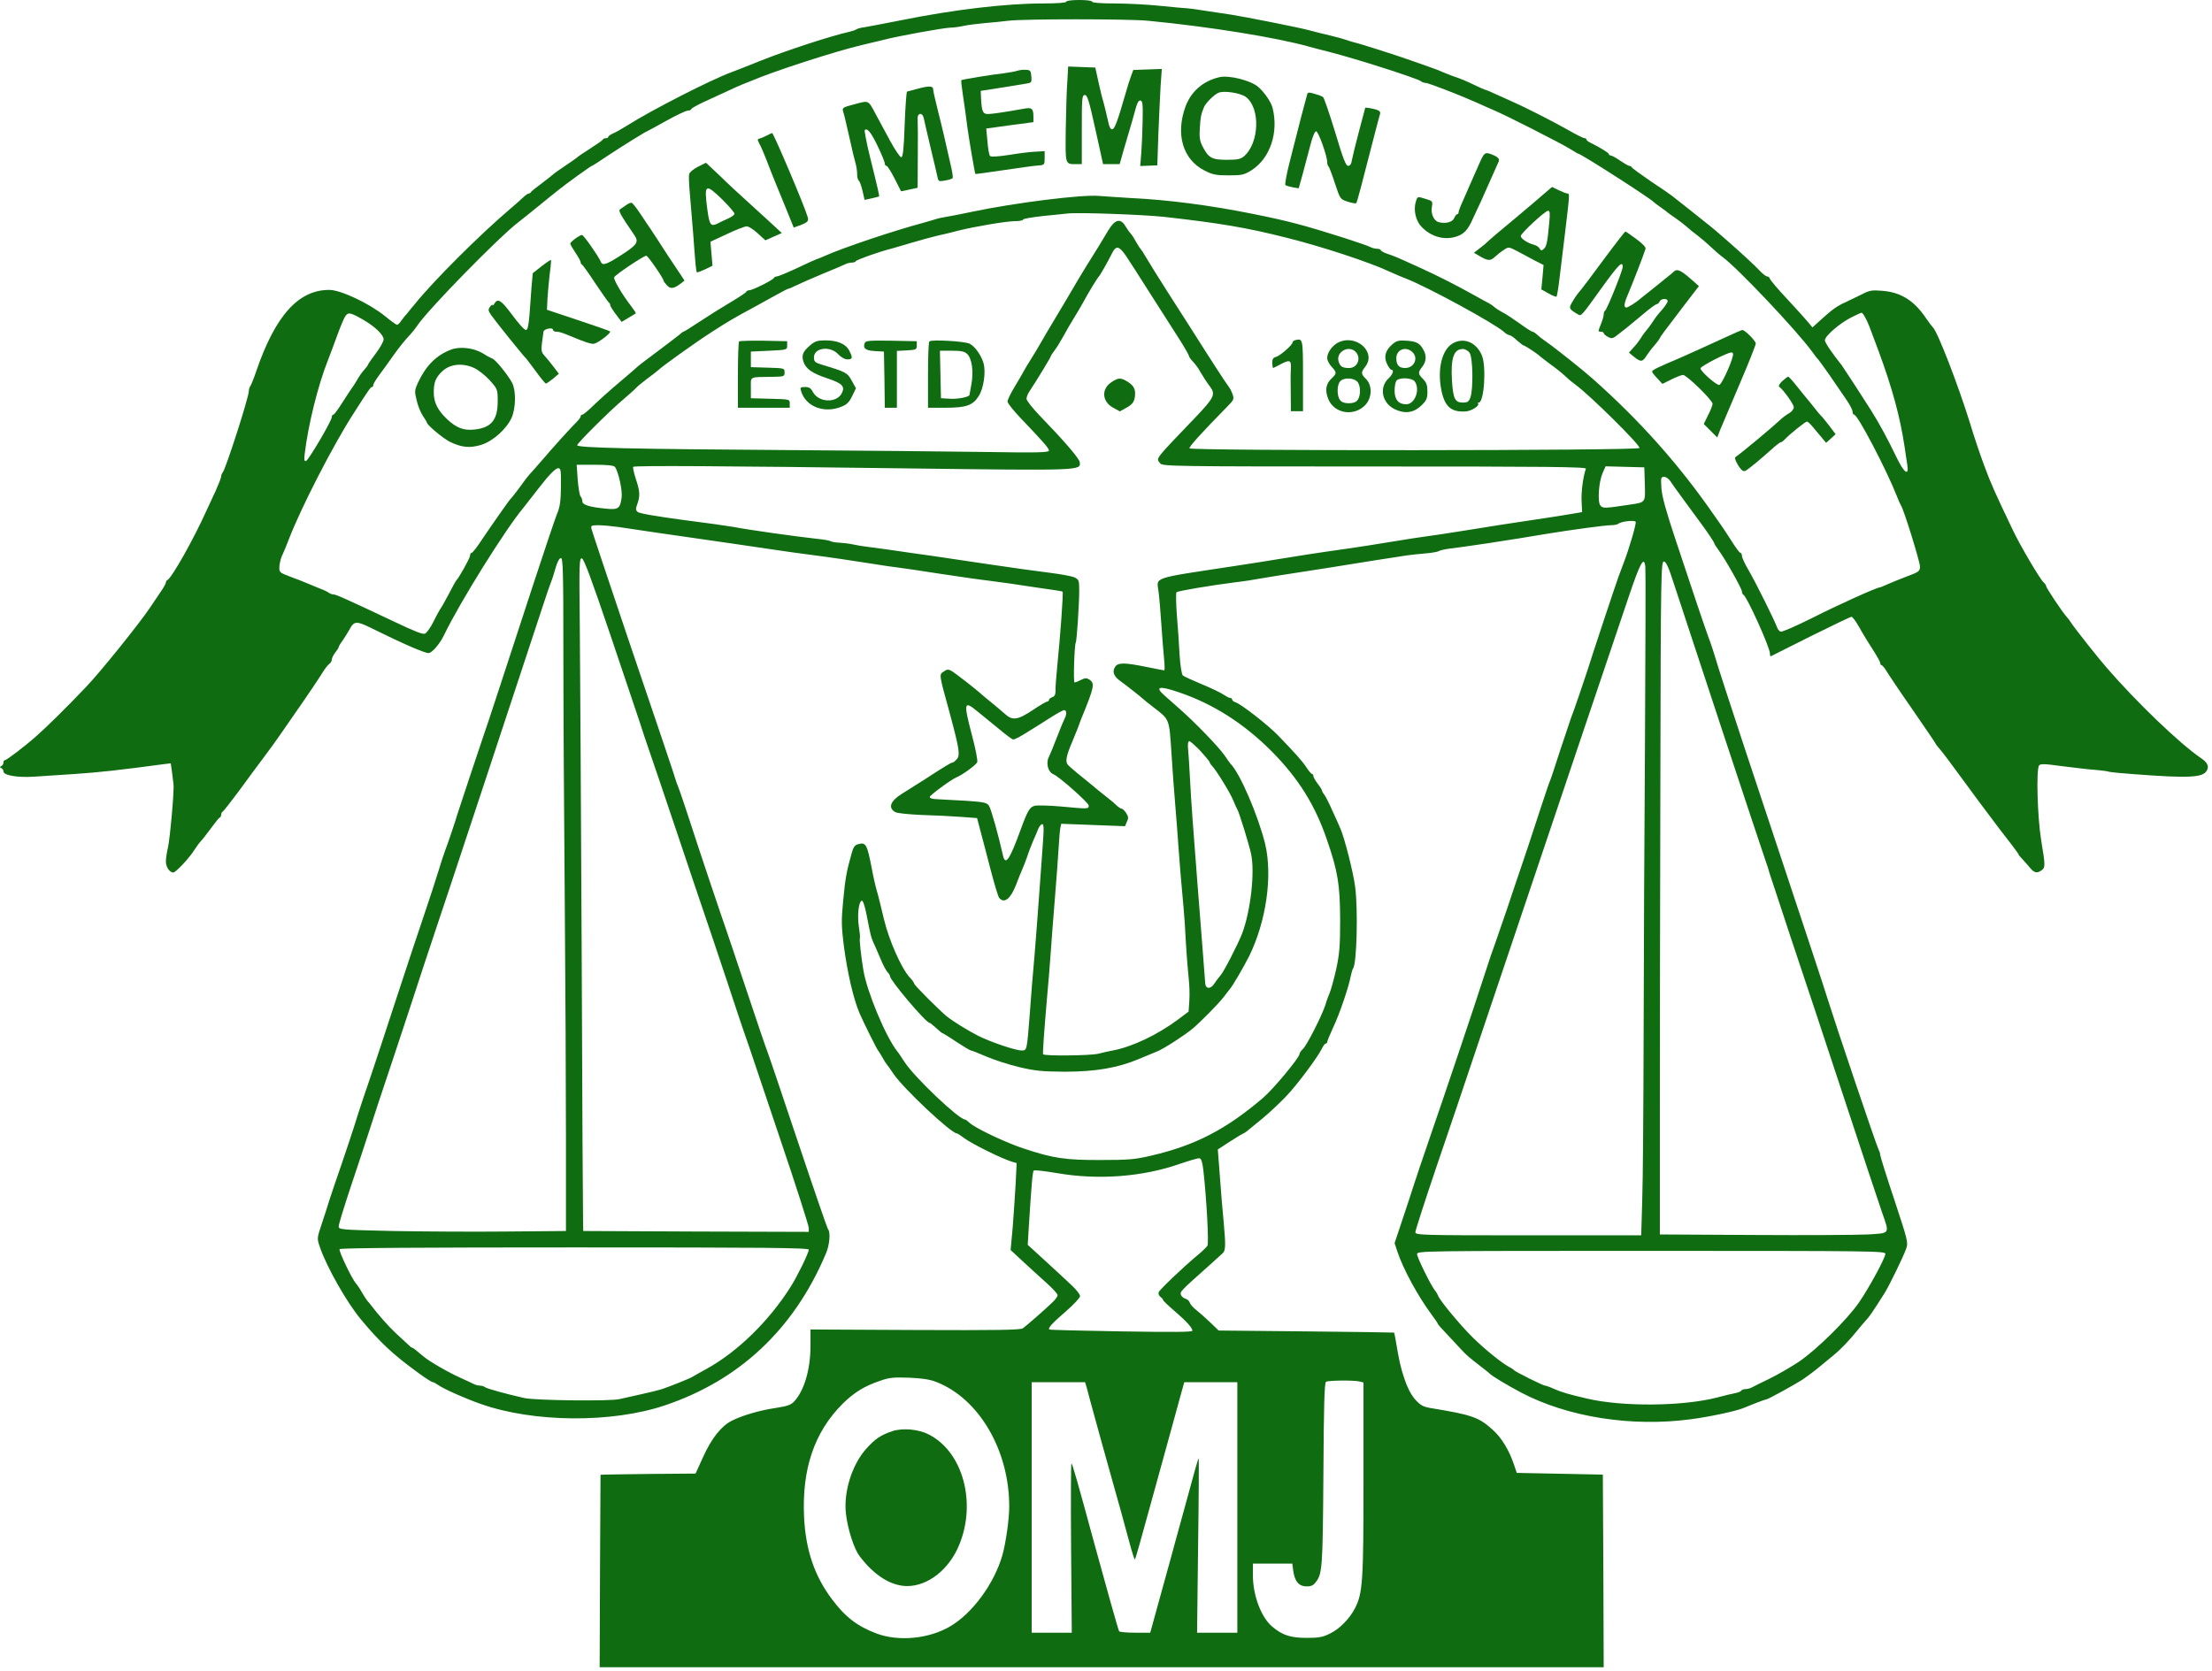 <?xml version="1.0" standalone="no"?>
<!DOCTYPE svg PUBLIC "-//W3C//DTD SVG 20010904//EN"
 "http://www.w3.org/TR/2001/REC-SVG-20010904/DTD/svg10.dtd">
<svg version="1.0" xmlns="http://www.w3.org/2000/svg"
 width="1280pt" height="967pt" viewBox="0 0 1280 967"
 preserveAspectRatio="xMidYMid meet">

<g transform="translate(0,967) scale(0.1,-0.1)"
fill="#0f6c11" stroke="none">
<path d="M6170 9660 c0 -6 -52 -10 -135 -10 -216 0 -518 -36 -825 -98 -96 -19
-191 -37 -210 -40 -19 -2 -39 -8 -45 -12 -5 -4 -23 -10 -40 -14 -108 -24 -367
-109 -515 -168 -69 -28 -143 -57 -165 -65 -116 -42 -462 -218 -610 -312 -27
-17 -62 -37 -77 -43 -16 -7 -28 -16 -28 -20 0 -4 -6 -8 -14 -8 -8 0 -16 -3
-18 -8 -1 -4 -34 -27 -73 -52 -38 -24 -72 -47 -75 -51 -3 -3 -34 -25 -70 -49
-36 -24 -67 -46 -70 -50 -3 -3 -32 -26 -65 -51 -33 -24 -61 -47 -63 -51 -2 -5
-8 -8 -12 -8 -5 0 -20 -10 -32 -22 -13 -13 -48 -43 -77 -68 -172 -146 -441
-414 -549 -548 -19 -22 -41 -50 -50 -61 -10 -10 -24 -29 -32 -40 -8 -12 -18
-21 -23 -21 -4 0 -36 23 -70 51 -89 72 -255 151 -321 151 -179 1 -313 -149
-423 -470 -14 -42 -30 -81 -34 -86 -5 -6 -9 -19 -9 -29 0 -36 -134 -452 -151
-471 -5 -6 -9 -16 -9 -23 0 -8 -15 -46 -33 -86 -19 -40 -42 -90 -52 -112 -73
-163 -202 -392 -227 -403 -5 -2 -8 -8 -8 -14 0 -5 -14 -31 -32 -56 -17 -26
-45 -67 -62 -92 -65 -96 -285 -369 -367 -455 -110 -116 -232 -236 -287 -284
-72 -64 -174 -141 -184 -141 -5 0 -8 -6 -8 -14 0 -8 -6 -17 -12 -20 -11 -5
-10 -7 0 -12 6 -3 12 -11 12 -19 0 -23 82 -37 182 -30 51 3 154 10 228 15 147
10 256 22 517 57 l41 5 7 -48 c3 -27 7 -60 9 -73 5 -33 -20 -316 -33 -371 -6
-25 -11 -59 -11 -77 0 -31 21 -63 43 -63 14 0 93 84 122 131 13 20 29 42 37
50 8 8 34 41 58 74 24 33 47 62 52 63 4 2 8 10 8 17 0 7 4 15 8 17 5 2 48 57
97 123 48 66 113 154 144 195 31 41 70 95 87 120 17 25 50 72 73 105 92 132
157 229 178 263 12 20 29 42 37 48 9 6 16 18 16 26 0 9 9 27 20 41 11 14 20
28 20 32 0 4 10 21 23 38 12 18 29 45 38 61 28 53 40 54 131 9 180 -89 304
-143 328 -143 19 0 66 54 90 105 89 186 356 614 458 735 12 16 66 84 92 118
53 69 94 112 110 112 15 0 17 -11 16 -107 -1 -85 -6 -119 -23 -158 -11 -27
-73 -212 -138 -410 -154 -471 -272 -833 -286 -870 -14 -39 -149 -447 -153
-460 -5 -21 -59 -181 -71 -210 -6 -16 -24 -70 -39 -120 -15 -49 -51 -160 -80
-245 -29 -85 -104 -310 -166 -500 -62 -190 -125 -381 -140 -425 -33 -95 -72
-212 -104 -315 -13 -41 -45 -136 -70 -210 -26 -74 -56 -164 -68 -200 -11 -36
-32 -102 -47 -146 -27 -81 -27 -82 -10 -132 39 -115 156 -321 237 -418 76 -92
138 -155 207 -213 77 -65 197 -151 210 -151 4 0 19 -8 33 -18 34 -23 157 -78
247 -109 304 -107 755 -110 1060 -8 433 145 750 442 934 879 22 50 28 125 12
142 -4 5 -83 234 -175 509 -92 275 -171 509 -176 520 -5 11 -59 169 -119 350
-61 182 -115 344 -121 360 -20 55 -172 509 -191 570 -22 70 -77 233 -86 255
-3 8 -7 17 -8 20 -3 15 -106 320 -286 850 -110 327 -203 605 -206 618 -5 20
-2 22 41 22 25 0 76 -5 113 -10 38 -6 147 -22 243 -36 263 -37 587 -85 655
-95 58 -9 152 -22 245 -34 65 -8 241 -34 340 -50 47 -8 105 -16 130 -19 25 -3
137 -19 250 -37 113 -17 237 -35 275 -39 80 -10 178 -24 280 -40 39 -6 88 -13
110 -16 22 -3 42 -7 44 -9 5 -5 -15 -275 -31 -430 -6 -60 -11 -124 -10 -142 0
-23 -5 -34 -19 -38 -10 -4 -19 -11 -19 -16 0 -5 -4 -9 -9 -9 -5 0 -44 -22 -85
-50 -87 -58 -118 -62 -161 -22 -17 15 -51 44 -77 65 -26 21 -53 43 -60 50 -29
27 -154 124 -174 135 -16 9 -26 8 -43 -5 -27 -18 -29 -9 34 -238 58 -216 63
-248 39 -272 -9 -10 -20 -18 -23 -17 -6 1 -40 -19 -166 -101 -44 -28 -101 -64
-127 -80 -67 -42 -81 -82 -36 -106 11 -6 80 -13 152 -16 72 -2 174 -7 226 -11
l94 -7 17 -65 c10 -36 36 -137 59 -225 23 -88 46 -166 52 -172 29 -35 66 -6
98 77 11 30 27 69 34 85 8 17 21 51 30 77 8 26 24 66 34 90 11 24 24 55 30 71
7 15 17 27 23 27 8 0 10 -23 6 -77 -3 -43 -12 -175 -21 -293 -8 -118 -22 -296
-30 -395 -9 -99 -21 -243 -26 -320 -18 -231 -17 -225 -49 -225 -35 0 -180 49
-251 85 -59 30 -143 82 -181 112 -40 32 -189 181 -189 190 0 4 -11 21 -26 36
-48 52 -120 215 -149 337 -15 63 -33 138 -42 167 -8 28 -21 85 -28 125 -28
143 -34 154 -79 142 -20 -5 -28 -16 -39 -57 -29 -103 -36 -144 -48 -272 -11
-112 -10 -148 4 -260 21 -157 55 -305 91 -390 22 -51 101 -210 107 -215 3 -3
14 -21 25 -40 10 -19 22 -37 25 -40 3 -3 21 -27 39 -55 58 -86 334 -345 367
-345 3 0 21 -11 39 -25 46 -35 224 -123 283 -140 l24 -7 -6 -122 c-4 -66 -11
-179 -17 -251 l-12 -130 70 -65 c38 -36 100 -91 136 -124 36 -32 66 -65 66
-72 0 -8 -13 -26 -29 -41 -42 -41 -151 -136 -172 -151 -14 -10 -146 -12 -624
-10 l-605 3 0 -95 c0 -136 -36 -258 -94 -321 -19 -21 -40 -28 -112 -39 -89
-13 -193 -44 -251 -74 -59 -30 -116 -102 -163 -206 l-45 -99 -250 -2 c-137 -2
-261 -3 -275 -4 l-25 -1 -3 -557 -2 -557 2905 0 2905 0 -2 558 -3 557 -249 5
-249 5 -17 50 c-28 83 -72 155 -123 200 -79 72 -119 86 -357 125 -47 8 -60 16
-92 51 -23 27 -45 69 -61 118 -23 68 -31 106 -52 231 -3 19 -7 35 -8 37 -1 1
-230 4 -508 7 l-507 5 -48 46 c-27 26 -63 58 -81 72 -18 14 -35 33 -38 43 -3
10 -14 20 -25 23 -11 3 -23 13 -26 22 -7 18 -4 22 157 165 40 36 78 71 86 78
15 16 16 46 4 178 -9 95 -12 128 -27 330 l-7 91 72 47 c39 25 74 46 76 46 5 0
12 5 110 86 39 32 98 88 133 124 64 65 191 236 213 284 7 14 16 26 21 26 4 0
8 4 8 9 0 5 15 42 34 83 37 77 91 237 102 297 4 20 10 41 14 46 21 29 29 335
12 470 -10 82 -62 287 -86 340 -7 17 -28 64 -47 105 -18 41 -39 82 -46 91 -7
8 -13 19 -13 23 0 4 -11 22 -25 40 -14 18 -25 38 -25 44 0 7 -3 12 -7 12 -5 0
-19 17 -33 38 -25 38 -61 78 -161 182 -59 62 -216 184 -249 195 -11 3 -20 11
-20 16 0 5 -5 9 -11 9 -6 0 -23 9 -38 19 -14 10 -71 38 -125 60 -55 23 -105
46 -111 51 -7 6 -15 56 -19 117 -3 60 -10 164 -16 233 -5 69 -6 128 -2 132 8
8 200 40 342 58 52 6 115 16 140 21 25 5 135 22 245 39 110 17 238 37 285 45
74 12 193 31 325 51 22 3 69 8 105 11 36 3 70 9 75 13 6 4 35 11 65 15 30 3
127 17 215 30 148 23 221 34 350 56 134 22 333 49 365 49 20 0 40 4 46 9 14
13 92 22 99 11 5 -9 -36 -152 -71 -242 -8 -21 -20 -55 -28 -75 -16 -43 -159
-474 -180 -543 -19 -59 -84 -250 -95 -275 -4 -11 -32 -94 -62 -185 -29 -91
-56 -172 -60 -180 -4 -8 -25 -71 -48 -140 -47 -146 -116 -352 -131 -395 -6
-16 -37 -109 -69 -205 -33 -96 -64 -186 -69 -200 -6 -14 -36 -101 -66 -195
-58 -181 -227 -683 -321 -955 -31 -91 -68 -199 -81 -240 -13 -41 -44 -136 -69
-210 l-45 -135 16 -49 c34 -102 118 -256 196 -362 21 -28 38 -53 38 -56 0 -3
21 -27 48 -55 26 -27 63 -68 83 -89 38 -41 46 -47 119 -104 25 -19 47 -37 50
-40 14 -15 101 -67 182 -110 270 -142 637 -200 979 -155 109 14 262 47 304 64
55 23 128 51 135 51 10 0 166 86 215 118 22 15 65 47 95 72 30 25 66 54 79 65
42 34 95 90 136 141 22 27 47 57 56 66 16 16 42 55 104 153 26 41 109 211 125
257 13 35 10 47 -68 283 -45 135 -82 253 -82 261 0 8 -5 22 -10 32 -10 16
-252 734 -290 857 -17 57 -151 462 -491 1485 -81 245 -154 470 -162 500 -9 30
-27 87 -42 125 -14 39 -44 126 -67 195 -23 69 -77 231 -120 360 -57 170 -80
254 -84 303 -4 62 -3 67 16 67 11 0 28 -12 37 -27 14 -22 88 -123 180 -248 34
-46 73 -104 73 -110 0 -3 11 -21 24 -38 37 -49 136 -224 136 -241 0 -8 4 -16
8 -18 20 -8 156 -310 154 -341 0 -10 2 -17 6 -15 4 2 108 54 231 116 123 61
229 112 235 112 6 0 26 -27 45 -61 18 -33 53 -90 77 -127 24 -37 44 -73 44
-79 0 -7 4 -13 8 -13 4 0 16 -14 27 -32 10 -17 78 -119 152 -225 73 -106 133
-194 133 -196 0 -3 11 -17 25 -33 14 -16 68 -87 120 -159 52 -71 98 -134 103
-140 4 -5 31 -41 60 -80 28 -38 55 -74 60 -80 39 -49 112 -145 112 -149 0 -3
10 -16 23 -29 12 -13 32 -35 44 -50 25 -30 41 -33 67 -14 22 16 22 26 -3 177
-21 131 -29 402 -12 429 7 11 29 11 137 -4 71 -9 156 -19 189 -21 33 -3 69 -7
80 -11 11 -3 76 -9 145 -14 317 -24 398 -20 420 21 14 25 4 47 -35 73 -123 84
-371 322 -545 523 -45 51 -185 228 -202 255 -9 14 -23 33 -30 40 -23 25 -118
167 -118 177 0 5 -7 15 -15 22 -20 17 -135 212 -178 303 -101 211 -128 271
-165 372 -23 61 -60 171 -82 245 -68 219 -188 531 -215 555 -6 6 -23 29 -39
52 -69 103 -146 152 -256 160 -57 5 -73 2 -115 -20 -28 -14 -70 -34 -95 -46
-48 -21 -78 -42 -148 -106 l-44 -40 -25 30 c-14 17 -68 77 -121 134 -54 57
-98 110 -100 117 -2 8 -9 14 -16 14 -7 0 -26 15 -43 33 -34 36 -108 104 -203
187 -70 61 -69 60 -195 160 -49 39 -97 76 -105 83 -8 7 -64 46 -125 86 -60 41
-111 78 -113 83 -2 4 -8 8 -14 8 -5 0 -29 14 -53 30 -24 17 -48 30 -54 30 -6
0 -11 4 -11 8 0 7 -47 36 -107 66 -13 6 -23 14 -23 19 0 4 -5 7 -11 7 -6 0
-51 22 -99 50 -97 54 -238 126 -315 160 -27 12 -73 33 -102 46 -28 13 -54 24
-57 24 -3 0 -33 13 -66 29 -34 17 -78 35 -98 42 -20 6 -55 20 -77 29 -22 10
-60 25 -85 33 -25 9 -72 25 -105 37 -69 25 -300 99 -330 105 -11 3 -31 9 -45
14 -14 5 -56 17 -95 26 -38 9 -92 22 -120 30 -49 14 -372 78 -450 90 -22 3
-85 13 -140 21 -55 9 -107 16 -115 16 -8 0 -77 6 -154 14 -76 8 -196 14 -267
14 -79 0 -129 4 -129 10 0 6 -32 10 -75 10 -43 0 -75 -4 -75 -10z m472 -110
c356 -34 749 -98 933 -150 17 -5 68 -18 115 -30 161 -41 516 -155 534 -171 6
-5 17 -9 26 -9 16 0 197 -70 295 -114 28 -13 70 -31 95 -42 70 -29 400 -197
447 -227 24 -15 44 -27 47 -27 14 0 420 -260 436 -280 3 -3 21 -17 40 -30 19
-13 37 -27 40 -30 3 -3 23 -17 45 -32 22 -15 51 -38 65 -50 14 -13 42 -36 63
-51 21 -16 56 -46 78 -67 22 -21 52 -47 66 -57 87 -63 427 -423 518 -547 16
-23 32 -43 36 -46 3 -3 32 -43 65 -90 32 -47 75 -110 96 -140 21 -30 38 -63
38 -72 0 -10 4 -18 9 -18 21 0 188 -320 248 -473 9 -23 19 -46 23 -52 16 -22
110 -326 110 -353 0 -28 -5 -32 -72 -57 -40 -15 -91 -36 -114 -46 -22 -10 -43
-19 -47 -19 -17 0 -241 -101 -391 -177 -92 -46 -174 -82 -182 -79 -8 3 -17 14
-20 23 -13 38 -124 261 -163 328 -23 38 -41 78 -41 87 0 10 -4 18 -9 18 -5 0
-29 33 -54 73 -25 39 -50 77 -54 82 -4 6 -23 33 -42 60 -204 295 -430 549
-706 794 -48 43 -218 179 -265 211 -19 13 -44 32 -54 42 -11 10 -23 18 -28 18
-5 0 -39 22 -76 49 -37 26 -81 56 -99 64 -17 9 -37 22 -45 29 -7 7 -24 19 -38
26 -14 7 -47 25 -75 41 -110 61 -205 110 -315 160 -149 68 -148 67 -192 82
-21 7 -38 17 -38 21 0 4 -9 8 -20 8 -11 0 -28 4 -38 9 -9 6 -80 30 -157 55
-224 71 -320 97 -520 137 -252 51 -499 83 -715 93 -63 4 -144 9 -180 12 -100
9 -490 -40 -736 -92 -65 -14 -135 -27 -154 -30 -19 -3 -46 -9 -60 -14 -14 -4
-43 -13 -65 -19 -176 -47 -464 -144 -572 -192 -24 -11 -45 -19 -47 -19 -2 0
-52 -22 -110 -50 -58 -27 -113 -50 -120 -50 -8 0 -16 -4 -18 -9 -4 -11 -123
-71 -142 -71 -8 0 -16 -4 -18 -9 -1 -5 -43 -32 -93 -62 -49 -29 -129 -79 -177
-111 -48 -32 -90 -58 -93 -58 -3 0 -13 -7 -22 -16 -10 -8 -54 -42 -98 -75
-115 -86 -137 -103 -149 -114 -6 -6 -51 -45 -101 -87 -49 -41 -116 -101 -148
-132 -31 -31 -62 -56 -67 -56 -6 0 -10 -4 -10 -10 0 -5 -10 -19 -23 -32 -40
-40 -140 -151 -197 -218 -30 -35 -64 -73 -75 -85 -11 -12 -32 -39 -47 -61 -15
-21 -38 -51 -50 -66 -13 -14 -29 -34 -36 -45 -7 -10 -28 -40 -48 -68 -20 -27
-60 -87 -91 -132 -30 -46 -58 -83 -64 -83 -5 0 -9 -7 -9 -16 0 -14 -65 -130
-80 -144 -3 -3 -23 -39 -44 -80 -22 -41 -42 -77 -45 -80 -3 -3 -22 -36 -41
-75 -19 -39 -43 -71 -52 -73 -16 -3 -55 12 -173 68 -290 137 -342 160 -358
160 -7 0 -17 4 -23 8 -5 5 -29 17 -54 26 -25 10 -58 24 -75 31 -16 7 -59 24
-95 37 -65 25 -65 25 -63 62 2 20 9 49 17 64 7 15 24 54 36 87 68 179 258 550
376 732 90 141 99 153 107 153 4 0 7 5 7 12 0 6 17 34 38 62 21 28 55 75 75
104 39 55 69 92 102 127 11 12 28 33 38 48 60 92 477 518 588 602 15 11 64 51
110 88 46 38 100 81 120 97 44 36 189 140 194 140 3 0 44 26 92 59 80 53 222
141 227 141 1 0 51 27 110 60 59 33 116 60 127 60 10 0 19 4 19 8 0 5 33 23
73 42 39 18 101 47 137 63 36 17 74 34 85 38 11 4 36 14 55 22 125 54 486 171
640 207 52 12 111 26 130 31 70 19 345 69 380 69 19 0 53 5 75 10 22 5 76 12
120 16 44 3 107 10 140 14 90 11 689 11 807 0z m93 -1135 c327 -37 476 -62
706 -120 209 -52 485 -143 604 -199 28 -13 66 -29 85 -36 126 -48 519 -262
574 -312 11 -10 25 -18 31 -18 6 0 25 -13 43 -30 18 -16 36 -30 40 -30 6 0 83
-50 92 -61 3 -3 23 -18 45 -35 60 -44 76 -57 107 -85 15 -15 40 -35 54 -45 86
-63 377 -351 371 -367 -5 -16 -2599 -17 -2604 -2 -3 9 64 84 222 245 35 35 37
41 27 69 -6 17 -16 36 -22 43 -10 11 -113 170 -219 338 -16 25 -73 115 -128
200 -55 85 -112 178 -128 205 -16 28 -32 52 -35 55 -4 3 -15 21 -26 40 -10 19
-24 41 -31 48 -7 7 -20 26 -30 42 -29 50 -62 41 -102 -27 -19 -32 -44 -74 -56
-93 -38 -60 -100 -160 -110 -178 -12 -22 -107 -181 -157 -265 -21 -34 -49 -82
-63 -107 -14 -25 -41 -70 -60 -100 -19 -30 -38 -62 -42 -70 -4 -8 -26 -47 -50
-86 -24 -39 -43 -79 -43 -88 0 -9 34 -52 75 -95 127 -133 165 -175 165 -189 0
-11 -65 -13 -367 -8 -203 3 -719 8 -1148 11 -898 6 -1215 13 -1215 28 0 12
191 202 269 267 29 25 61 53 70 63 9 10 39 35 66 55 28 20 55 42 62 48 26 25
219 163 311 222 96 62 132 83 247 145 33 18 90 50 127 70 38 21 69 37 70 36 2
-1 21 7 43 18 22 11 92 42 155 68 63 26 123 51 132 56 10 5 26 9 37 9 11 0 21
4 23 8 3 8 135 55 203 72 17 5 71 20 120 35 50 15 117 33 150 41 33 7 87 20
120 29 96 24 279 55 329 55 25 0 46 4 46 9 0 5 53 14 118 21 64 6 126 13 137
14 53 8 436 -6 560 -19z m-220 -225 c17 -25 80 -123 140 -218 61 -95 136 -213
168 -263 31 -49 57 -94 57 -99 0 -5 10 -20 23 -33 12 -13 30 -36 39 -53 23
-39 39 -64 61 -93 32 -44 22 -63 -82 -173 -246 -257 -232 -238 -207 -270 12
-17 83 -18 1241 -18 991 0 1226 -2 1222 -13 -15 -40 -28 -133 -25 -188 l3 -63
-40 -7 c-22 -4 -71 -12 -110 -18 -294 -44 -371 -56 -530 -82 -99 -16 -200 -31
-225 -34 -25 -3 -115 -17 -200 -31 -85 -14 -198 -32 -250 -39 -178 -25 -305
-45 -395 -60 -49 -8 -166 -27 -260 -41 -487 -74 -452 -62 -441 -147 4 -29 11
-113 16 -187 5 -74 12 -165 16 -202 4 -38 4 -68 1 -68 -3 0 -49 9 -104 20
-128 26 -165 26 -181 -1 -17 -27 -7 -54 31 -81 30 -21 126 -97 137 -108 3 -3
25 -21 50 -40 100 -77 95 -65 109 -271 6 -101 16 -231 21 -289 5 -58 14 -175
20 -260 6 -85 15 -195 20 -245 5 -49 12 -135 16 -190 3 -55 7 -130 10 -167 2
-37 8 -102 12 -145 5 -43 7 -105 4 -138 l-4 -60 -64 -48 c-116 -86 -262 -156
-374 -177 -25 -5 -63 -13 -85 -19 -44 -11 -312 -14 -319 -3 -3 7 5 121 24 342
6 63 15 174 20 245 5 72 16 218 25 325 9 107 18 236 21 285 3 50 7 101 10 114
l5 23 184 -7 185 -7 11 26 c10 20 9 30 -5 51 -9 14 -21 25 -27 25 -5 0 -20 10
-33 23 -12 12 -38 33 -56 47 -18 14 -38 30 -44 35 -6 6 -47 39 -91 75 -44 35
-83 69 -87 75 -14 19 -8 51 28 135 19 47 37 90 38 95 2 6 8 24 15 40 73 178
77 199 46 221 -18 11 -25 11 -49 -1 -16 -8 -32 -15 -38 -15 -8 0 -1 216 7 231
6 8 20 226 20 299 0 61 -2 65 -27 78 -15 7 -81 19 -145 27 -65 8 -226 30 -358
50 -132 20 -271 40 -310 46 -38 5 -99 14 -135 19 -86 13 -194 28 -250 35 -25
3 -63 9 -85 14 -22 5 -58 9 -79 10 -22 1 -44 5 -50 9 -6 3 -40 10 -76 13 -119
13 -405 53 -485 69 -27 5 -160 24 -295 41 -148 20 -251 37 -260 46 -12 10 -12
19 -2 46 17 47 15 74 -9 146 -11 35 -18 66 -15 69 9 8 524 5 1583 -9 1015 -13
1008 -13 1001 36 -3 22 -90 123 -235 273 -40 42 -73 84 -73 94 0 10 8 31 19
46 33 49 121 193 121 199 0 3 11 20 24 37 13 17 35 54 50 81 15 28 42 75 61
105 19 30 42 71 53 90 29 55 84 144 91 150 6 5 50 82 78 138 22 42 39 38 78
-18z m-4411 -372 c67 -39 116 -87 116 -112 0 -12 -20 -48 -45 -81 -25 -33 -45
-62 -45 -65 0 -3 -10 -17 -22 -30 -13 -14 -32 -41 -42 -60 -11 -19 -24 -39
-29 -45 -4 -5 -29 -43 -54 -82 -25 -40 -49 -73 -54 -73 -5 0 -9 -6 -9 -14 0
-21 -134 -249 -149 -254 -10 -3 -12 6 -8 39 19 165 77 400 135 545 11 27 34
90 52 139 18 50 39 100 47 113 17 27 31 24 107 -20z m8690 13 c16 -29 21 -43
76 -191 81 -220 125 -383 151 -555 5 -38 13 -87 16 -107 10 -68 -20 -44 -65
50 -46 96 -97 191 -145 267 -44 70 -160 248 -169 260 -61 77 -98 132 -98 146
0 24 86 98 151 131 30 15 57 28 61 28 4 0 14 -13 22 -29z m-7236 -863 c20 -25
45 -138 39 -178 -8 -63 -20 -72 -91 -64 -95 9 -136 22 -136 42 0 10 -5 23 -10
28 -6 6 -13 50 -17 97 l-6 87 105 0 c72 0 109 -4 116 -12z m5960 -99 c3 -110
6 -106 -88 -120 -145 -22 -155 -22 -169 -5 -18 21 -10 136 13 189 l17 38 112
-3 112 -3 3 -96z m-6258 -986 c0 -307 4 -947 8 -1423 4 -476 7 -1101 7 -1390
l0 -525 -345 -3 c-190 -2 -486 0 -657 3 -305 7 -313 8 -313 27 0 12 31 113 69
227 38 113 90 271 116 351 26 80 61 188 79 240 18 52 81 244 141 425 59 182
127 386 150 455 39 113 513 1548 622 1880 24 74 48 144 53 155 5 11 16 46 25
78 10 35 22 57 31 57 12 0 14 -81 14 -557z m272 112 c82 -242 158 -469 170
-505 11 -36 38 -117 60 -180 22 -63 89 -261 149 -440 60 -179 157 -467 216
-640 58 -173 117 -349 130 -390 14 -41 32 -97 42 -125 23 -65 15 -40 211 -624
94 -277 170 -515 170 -528 l0 -23 -652 2 -653 3 -1 45 c-1 25 -5 727 -8 1560
-4 833 -9 1690 -11 1903 -4 354 -3 388 12 385 12 -2 57 -124 165 -443z m5989
393 c2 -18 1 -465 -2 -993 -4 -528 -7 -1300 -8 -1715 -1 -415 -4 -846 -8 -957
l-6 -203 -654 0 c-615 0 -653 1 -653 18 0 9 54 177 120 372 67 195 177 522
245 725 163 484 305 906 574 1705 122 360 254 751 293 868 70 208 92 248 99
180z m165 -96 c61 -188 511 -1550 530 -1602 9 -25 20 -58 24 -75 5 -16 60
-183 122 -370 63 -187 201 -603 307 -925 106 -322 206 -622 222 -668 44 -126
48 -119 -83 -127 -62 -3 -358 -5 -658 -3 l-545 3 0 700 c0 385 1 1261 3 1948
2 1172 4 1247 20 1247 13 -1 27 -31 58 -128z m-2867 -628 c200 -67 380 -182
541 -344 153 -155 250 -309 319 -512 63 -183 75 -258 76 -463 0 -152 -4 -196
-23 -285 -13 -58 -30 -118 -37 -135 -7 -16 -19 -48 -25 -70 -19 -61 -109 -238
-131 -257 -10 -9 -19 -22 -19 -28 0 -21 -151 -203 -212 -255 -213 -182 -391
-274 -643 -333 -97 -23 -133 -26 -295 -26 -203 -1 -277 10 -445 66 -102 33
-281 118 -313 148 -12 11 -24 20 -27 20 -36 0 -296 247 -352 335 -18 28 -36
55 -41 60 -66 83 -176 346 -196 470 -14 83 -24 180 -20 186 2 3 -1 33 -6 65
-10 64 -2 145 17 151 6 2 17 -28 27 -79 25 -128 26 -131 40 -163 8 -16 26 -59
41 -94 14 -35 33 -70 41 -78 8 -8 14 -18 14 -23 0 -24 208 -270 229 -270 3 0
20 -14 38 -30 18 -17 34 -30 37 -30 2 0 39 -22 80 -50 42 -27 79 -50 84 -50 5
0 45 -16 89 -35 44 -19 130 -47 189 -61 93 -22 132 -26 264 -27 179 0 308 22
431 74 41 17 88 36 104 43 37 14 162 95 207 133 53 45 151 146 178 181 14 19
30 39 35 45 17 19 80 127 113 192 99 201 137 465 93 650 -40 163 -146 411
-201 465 -3 3 -18 24 -34 48 -33 48 -170 190 -261 270 -33 29 -72 64 -87 77
-58 51 -30 57 81 19z m-1160 -114 c24 -19 77 -63 119 -97 41 -35 80 -63 84
-63 12 0 42 16 103 55 28 17 80 50 116 73 36 23 71 42 77 42 14 0 16 -24 3
-48 -5 -9 -26 -60 -46 -112 -20 -52 -41 -103 -46 -112 -18 -35 -4 -87 26 -99
32 -12 205 -166 205 -181 0 -21 0 -21 -160 -6 -69 6 -138 8 -153 4 -28 -7 -41
-28 -82 -141 -62 -170 -87 -208 -101 -147 -26 116 -69 271 -81 288 -12 18 -27
22 -131 29 -64 4 -138 8 -164 9 -31 1 -48 5 -48 13 0 10 124 101 155 114 35
14 115 73 120 88 3 10 -10 79 -30 153 -51 195 -48 206 34 138z m1288 -227 c29
-32 53 -61 53 -65 0 -3 6 -13 13 -20 26 -27 107 -159 123 -200 10 -24 20 -47
24 -53 9 -13 66 -196 79 -255 24 -105 -2 -335 -52 -465 -24 -61 -106 -221
-124 -240 -10 -11 -26 -33 -36 -48 -22 -34 -51 -32 -53 3 -2 25 -26 345 -44
565 -26 334 -37 481 -45 635 -3 58 -7 126 -10 153 -3 30 0 47 7 47 6 0 35 -26
65 -57z m16 -2423 c19 -168 33 -426 24 -440 -5 -8 -30 -33 -56 -54 -91 -76
-220 -200 -226 -215 -3 -9 1 -21 10 -27 9 -7 16 -15 15 -18 0 -4 28 -31 62
-60 71 -61 108 -101 108 -118 0 -8 -104 -9 -412 -4 -227 4 -414 8 -416 11 -9
8 17 37 96 105 45 39 82 79 82 88 0 10 -22 38 -48 62 -26 25 -94 88 -151 140
l-104 95 7 115 c15 235 21 309 28 315 4 4 64 -3 135 -15 238 -41 495 -22 711
54 53 18 104 33 112 32 11 -1 17 -19 23 -66z m-2283 -463 c0 -18 -65 -152
-103 -212 -126 -201 -312 -382 -492 -480 -38 -21 -74 -41 -80 -45 -12 -8 -136
-58 -180 -72 -16 -5 -70 -18 -120 -29 -49 -11 -103 -23 -120 -27 -54 -13 -485
-8 -550 6 -107 24 -220 55 -230 64 -5 4 -17 8 -27 8 -10 0 -26 4 -36 9 -9 5
-44 21 -77 36 -70 31 -180 95 -212 122 -51 43 -64 53 -69 53 -3 0 -15 10 -28
23 -13 12 -43 40 -67 62 -37 34 -102 107 -144 163 -5 7 -15 18 -21 25 -5 7
-19 28 -30 47 -10 19 -26 42 -34 51 -25 29 -101 189 -95 199 4 7 476 10 1361
10 1092 0 1354 -2 1354 -13z m6230 -24 c-1 -25 -95 -198 -153 -282 -70 -101
-248 -276 -348 -343 -47 -31 -123 -75 -170 -98 -46 -22 -92 -45 -101 -50 -10
-6 -27 -10 -37 -10 -11 0 -22 -4 -25 -9 -3 -5 -18 -11 -33 -14 -16 -3 -64 -14
-108 -26 -198 -51 -547 -54 -751 -6 -107 25 -146 36 -191 56 -24 11 -47 19
-52 19 -12 0 -174 81 -181 90 -3 4 -16 13 -29 19 -43 24 -139 101 -209 170
-71 70 -190 213 -200 241 -3 8 -11 22 -18 30 -23 28 -104 192 -104 211 0 19
25 19 1355 19 1284 0 1355 -1 1355 -17z m-5494 -741 c248 -95 425 -396 424
-723 0 -74 -20 -211 -40 -282 -48 -165 -174 -336 -303 -411 -123 -72 -297 -88
-424 -41 -112 42 -182 96 -259 199 -100 133 -151 282 -161 471 -14 282 59 497
224 661 65 64 124 101 213 131 55 20 80 22 170 19 72 -3 121 -10 156 -24z
m2452 2 l22 -6 0 -560 c0 -593 -4 -659 -50 -748 -31 -59 -87 -117 -142 -144
-44 -22 -65 -26 -137 -26 -94 0 -141 16 -199 65 -64 54 -112 180 -112 298 l0
67 114 0 114 0 6 -45 c9 -59 32 -86 75 -87 24 -1 40 5 52 21 41 50 43 78 47
626 2 398 6 531 15 537 14 9 162 10 195 2z m-1578 -41 c5 -21 25 -94 44 -163
19 -69 57 -208 86 -310 60 -214 81 -288 117 -423 14 -53 28 -95 30 -93 4 4 34
110 93 326 16 58 52 188 80 290 28 102 58 210 66 240 8 30 22 81 31 113 l16
57 153 0 154 0 0 -725 0 -725 -117 0 -116 0 6 507 c4 278 5 504 3 502 -4 -4
-20 -61 -97 -344 -23 -82 -51 -186 -63 -230 -12 -44 -44 -160 -71 -257 l-49
-178 -88 0 c-48 0 -89 4 -92 8 -5 8 -77 264 -146 517 -93 343 -125 455 -130
455 -3 0 -4 -220 -2 -490 l4 -490 -116 0 -116 0 0 725 0 725 155 0 154 0 11
-37z"/>
<path d="M6176 9195 c-4 -49 -7 -174 -9 -277 -2 -207 -5 -198 66 -198 l27 0 0
200 c0 184 1 200 18 200 14 0 24 -33 61 -200 l44 -200 48 0 48 0 25 88 c46
156 55 186 68 235 9 33 17 47 28 45 12 -3 14 -22 12 -118 -1 -63 -5 -148 -8
-188 l-6 -73 49 2 50 2 6 181 c4 100 10 225 13 279 l7 98 -83 -3 -82 -3 -13
-35 c-7 -19 -21 -62 -30 -95 -48 -166 -64 -210 -78 -213 -11 -2 -18 12 -27 55
-7 32 -18 78 -25 103 -8 25 -21 80 -30 122 l-17 77 -78 3 -79 3 -5 -90z"/>
<path d="M5885 9260 c-12 -4 -45 -10 -75 -14 -67 -7 -243 -36 -247 -40 -2 -2
1 -34 7 -72 6 -38 12 -85 15 -104 3 -19 9 -66 14 -105 10 -71 42 -258 45 -262
1 -1 74 9 162 22 89 13 178 26 200 27 38 3 39 4 39 43 l0 40 -55 -3 c-30 -1
-99 -10 -153 -19 -60 -9 -102 -12 -108 -6 -5 5 -12 43 -15 84 l-7 75 137 19
136 18 0 31 c0 49 -9 56 -60 46 -100 -18 -179 -30 -203 -30 -30 0 -36 15 -40
89 l-2 45 115 18 c63 10 130 21 148 24 31 5 33 7 30 42 -3 33 -6 37 -33 38
-16 1 -39 -2 -50 -6z"/>
<path d="M7055 9223 c-93 -22 -161 -81 -194 -167 -60 -162 -17 -309 109 -373
47 -24 67 -28 140 -28 77 0 89 3 131 29 108 68 159 218 123 361 -8 33 -45 88
-82 121 -42 38 -172 71 -227 57z m154 -114 c85 -63 79 -267 -11 -344 -19 -16
-37 -20 -99 -20 -87 0 -106 11 -141 79 -15 30 -19 52 -15 105 4 68 7 78 24
121 11 25 58 72 84 83 31 14 127 -1 158 -24z"/>
<path d="M5305 9155 c-27 -8 -53 -14 -56 -15 -4 0 -10 -85 -14 -190 -5 -146
-10 -190 -20 -190 -7 0 -37 44 -66 98 -29 53 -66 122 -82 152 -44 82 -38 79
-121 57 -72 -19 -74 -20 -66 -46 5 -14 20 -80 35 -146 14 -66 31 -134 36 -151
5 -17 9 -44 9 -62 0 -17 4 -33 9 -37 5 -3 15 -29 22 -59 l12 -53 41 9 c22 5
41 10 43 11 2 3 -4 33 -53 230 -20 82 -33 151 -30 154 14 14 36 -12 74 -91 23
-48 42 -94 42 -102 0 -8 4 -14 10 -14 5 0 26 -33 46 -72 20 -40 37 -74 38 -75
0 -1 22 4 49 10 l47 10 1 186 c1 102 0 198 -1 214 -2 34 27 38 35 5 2 -13 21
-90 40 -173 20 -82 38 -161 41 -174 4 -21 9 -22 42 -16 20 3 40 10 44 13 4 4
-2 43 -13 87 -10 44 -25 109 -33 145 -8 36 -26 110 -40 165 -14 55 -26 108
-26 117 0 22 -25 22 -95 3z"/>
<path d="M7565 9127 c-5 -15 -54 -202 -99 -382 -20 -76 -32 -142 -28 -146 4
-4 23 -9 42 -13 l35 -6 23 82 c12 46 32 120 44 166 12 48 26 82 34 82 13 0 64
-143 64 -178 0 -10 3 -22 8 -26 4 -4 21 -48 37 -98 30 -90 30 -91 73 -105 24
-8 47 -12 50 -9 5 6 30 100 107 401 14 55 28 107 31 116 3 12 -4 19 -23 25
-25 7 -63 13 -63 10 0 0 -16 -62 -36 -136 -20 -74 -38 -150 -41 -167 -3 -22
-11 -33 -22 -33 -13 0 -30 43 -75 195 -33 107 -64 199 -70 203 -6 5 -28 13
-49 19 -29 9 -39 9 -42 0z"/>
<path d="M4438 8886 c-15 -8 -34 -16 -43 -18 -13 -3 -13 -6 1 -33 9 -16 26
-57 39 -90 12 -33 32 -82 43 -110 11 -27 42 -102 68 -166 l47 -116 31 11 c49
18 57 26 50 49 -20 69 -198 487 -206 487 -2 0 -15 -6 -30 -14z"/>
<path d="M8564 8732 c-46 -103 -54 -122 -68 -154 -8 -18 -23 -54 -35 -80 -12
-26 -21 -52 -21 -58 0 -5 -3 -10 -8 -10 -4 0 -12 -10 -17 -22 -10 -24 -49 -34
-89 -24 -29 7 -48 50 -40 90 5 31 3 33 -34 44 -51 16 -49 16 -59 -15 -15 -48
-1 -110 32 -145 56 -59 135 -81 206 -56 41 14 64 39 90 98 12 25 33 72 49 105
15 33 42 94 60 135 18 41 36 82 41 92 9 17 -1 29 -36 43 -40 16 -46 13 -71
-43z"/>
<path d="M4039 8705 c-26 -13 -48 -32 -51 -42 -3 -10 -1 -56 3 -103 4 -47 13
-155 20 -240 14 -192 17 -222 22 -226 2 -2 23 6 47 17 l43 21 -6 69 -6 70 95
44 c52 25 104 45 115 45 11 0 39 -18 64 -41 l44 -40 47 21 48 21 -45 42 c-25
23 -93 85 -150 137 -57 52 -116 106 -130 120 -14 14 -45 44 -70 67 l-44 41
-46 -23z m143 -192 c37 -37 68 -73 68 -80 0 -7 -17 -19 -37 -28 -21 -9 -46
-21 -55 -26 -46 -24 -53 -14 -66 87 -18 140 -10 144 90 47z"/>
<path d="M8868 8491 c-62 -53 -138 -116 -168 -141 -30 -25 -67 -56 -82 -70
-14 -14 -40 -36 -58 -49 l-31 -24 29 -17 c50 -30 66 -32 92 -7 14 13 38 32 53
41 26 18 28 18 79 -9 29 -16 75 -40 101 -54 l49 -25 -6 -70 -7 -71 41 -23 c23
-13 44 -21 47 -19 2 3 9 38 14 79 5 40 20 166 34 279 28 235 29 239 15 239 -6
0 -29 9 -50 19 l-39 19 -113 -97z m97 -108 c-10 -114 -16 -141 -32 -154 -12
-11 -17 -10 -24 3 -5 9 -21 19 -35 22 -34 9 -74 35 -74 50 0 15 141 146 158
146 11 0 12 -14 7 -67z"/>
<path d="M3625 8484 c-11 -8 -27 -19 -35 -24 -14 -8 -6 -24 82 -153 26 -38 14
-55 -81 -116 -85 -54 -105 -60 -115 -35 -12 30 -99 154 -108 154 -14 0 -68
-40 -68 -50 0 -5 14 -29 30 -53 17 -25 30 -49 30 -55 0 -6 4 -12 8 -14 4 -1
39 -50 77 -108 39 -58 74 -108 78 -111 5 -3 8 -9 8 -13 -2 -6 14 -31 50 -78
l16 -21 39 23 c21 13 41 25 43 26 2 2 -10 20 -26 41 -52 67 -104 155 -99 168
5 14 171 125 186 125 9 0 100 -132 100 -145 0 -3 9 -15 19 -26 21 -23 41 -20
79 9 l23 18 -33 50 c-18 27 -48 72 -66 99 -36 57 -86 132 -101 155 -6 8 -30
44 -53 79 -24 36 -47 66 -53 67 -5 2 -19 -4 -30 -12z"/>
<path d="M9280 8168 c-66 -90 -128 -172 -138 -183 -10 -11 -29 -37 -41 -58
-25 -41 -24 -45 31 -77 18 -11 19 -10 138 156 96 133 120 157 120 119 0 -21
-92 -249 -102 -253 -4 -2 -8 -12 -8 -22 0 -9 -7 -34 -15 -53 -8 -20 -15 -39
-15 -42 0 -3 7 -5 15 -5 8 0 15 -4 15 -8 0 -5 11 -15 25 -22 23 -12 28 -11 67
21 24 18 50 39 58 46 8 6 45 37 81 67 36 31 71 56 77 56 5 0 12 7 16 15 7 18
46 20 46 2 0 -7 -14 -28 -30 -47 -35 -40 -39 -46 -62 -81 -9 -14 -23 -32 -30
-40 -7 -8 -22 -27 -32 -44 -10 -16 -30 -43 -45 -58 l-25 -28 29 -24 c40 -32
50 -31 74 8 11 17 31 43 44 57 12 14 26 32 30 40 8 16 19 31 145 196 l83 108
-42 37 c-61 54 -84 65 -102 48 -8 -8 -29 -25 -47 -39 -17 -14 -41 -33 -53 -43
-12 -10 -35 -28 -50 -40 -16 -12 -34 -27 -40 -32 -27 -24 -76 -55 -86 -55 -16
0 -13 25 8 73 26 61 92 230 103 267 3 9 -18 31 -54 57 -32 24 -60 43 -63 43
-2 0 -59 -73 -125 -162z"/>
<path d="M3134 8129 l-51 -40 -7 -77 c-3 -42 -9 -116 -12 -164 -5 -61 -11 -88
-20 -88 -10 0 -40 33 -86 95 -58 78 -78 90 -97 58 -6 -10 -11 -14 -11 -9 0 6
-6 1 -14 -9 -12 -17 -12 -23 7 -50 22 -32 187 -237 197 -245 4 -3 30 -38 59
-77 29 -40 56 -73 60 -73 4 0 22 13 41 28 l34 29 -30 39 c-16 21 -39 50 -52
64 -23 26 -23 27 -7 140 2 17 55 27 55 11 0 -6 9 -11 20 -11 17 0 33 -5 95
-31 73 -30 100 -39 119 -39 21 0 106 64 96 72 -3 3 -86 32 -185 65 l-180 60 3
64 c2 35 8 99 13 143 6 43 9 80 7 81 -2 2 -26 -14 -54 -36z"/>
<path d="M9970 7711 c-113 -52 -213 -97 -245 -111 -135 -57 -165 -72 -165 -81
0 -4 13 -21 30 -39 l30 -32 52 26 c28 14 59 26 67 26 21 0 171 -147 171 -167
0 -8 -11 -38 -26 -66 l-25 -51 39 -39 39 -39 17 44 c10 23 60 142 112 264 52
121 94 227 94 236 0 15 -63 78 -78 78 -4 0 -54 -22 -112 -49z m57 -103 c-12
-50 -65 -163 -78 -166 -16 -3 -109 79 -109 96 0 12 155 92 179 92 9 0 12 -8 8
-22z"/>
<path d="M2609 7646 c-84 -32 -144 -92 -190 -190 -20 -44 -21 -51 -8 -103 7
-31 23 -71 36 -90 13 -19 23 -36 23 -38 0 -14 91 -90 131 -111 69 -34 117 -39
183 -19 68 21 146 91 176 156 25 55 27 156 4 202 -22 43 -95 134 -114 141 -8
3 -35 17 -58 32 -53 31 -132 40 -183 20z m135 -106 c24 -11 64 -43 90 -71 45
-51 46 -52 46 -121 0 -108 -36 -153 -133 -164 -63 -7 -104 8 -159 59 -55 52
-78 97 -78 156 0 56 10 83 45 118 45 46 119 55 189 23z"/>
<path d="M10313 7464 c-15 -14 -23 -28 -18 -32 25 -18 85 -102 85 -119 0 -11
-12 -26 -26 -34 -15 -8 -41 -27 -58 -44 -38 -36 -215 -184 -254 -211 -7 -5 8
-39 27 -63 13 -17 22 -21 33 -15 21 12 91 71 147 121 25 23 50 43 55 43 5 0
16 8 25 18 26 28 118 102 127 102 5 0 20 -14 34 -31 14 -17 37 -45 51 -61 l26
-31 28 25 27 25 -37 49 c-21 27 -40 51 -44 54 -4 3 -25 27 -46 55 -22 27 -44
55 -50 61 -5 6 -28 34 -50 62 -22 28 -43 51 -47 52 -4 0 -19 -12 -35 -26z"/>
<path d="M7498 7702 c-10 -2 -18 -8 -18 -13 0 -15 -73 -79 -97 -85 -16 -4 -21
-13 -21 -35 1 -16 3 -29 5 -29 1 0 20 9 40 20 56 30 65 27 63 -22 -2 -24 -2
-89 -1 -145 l1 -103 35 0 35 0 0 204 c0 212 -1 218 -42 208z"/>
<path d="M4277 7694 c-4 -4 -7 -92 -7 -196 l0 -188 150 0 150 0 0 25 c0 24 0
24 -112 27 l-113 3 0 60 c0 68 -12 62 123 64 70 1 72 2 72 26 0 24 -1 24 -97
27 l-98 3 0 45 0 45 105 5 c104 5 105 5 105 30 l0 25 -136 3 c-74 1 -138 -1
-142 -4z"/>
<path d="M4691 7674 c-45 -38 -54 -59 -42 -97 15 -43 49 -67 139 -97 87 -29
104 -47 82 -88 -32 -57 -134 -51 -166 9 -11 22 -22 29 -45 29 -27 0 -30 -3
-24 -22 26 -91 133 -133 234 -92 31 12 45 26 62 61 l22 46 -24 43 c-25 47 -33
51 -176 94 -37 12 -43 17 -43 41 0 57 93 69 140 19 17 -18 38 -30 54 -30 30 0
32 9 10 51 -19 38 -68 59 -138 59 -44 0 -60 -5 -85 -26z"/>
<path d="M5004 7685 c-12 -31 4 -44 58 -47 l53 -3 3 -162 2 -163 35 0 35 0 0
165 0 164 58 3 c53 3 57 5 57 28 l0 25 -148 3 c-125 2 -148 0 -153 -13z"/>
<path d="M5378 7694 c-5 -4 -8 -92 -8 -196 l0 -188 100 0 c120 0 159 13 193
67 29 44 43 140 28 192 -14 47 -51 98 -81 112 -29 14 -221 25 -232 13z m219
-73 c27 -26 38 -102 24 -176 -6 -32 -11 -60 -11 -61 0 -11 -68 -25 -111 -22
l-54 3 -3 138 -3 137 69 0 c54 0 73 -4 89 -19z"/>
<path d="M7739 7685 c-32 -18 -59 -57 -59 -87 0 -13 11 -35 25 -50 31 -34 31
-39 1 -68 -34 -31 -40 -69 -20 -119 35 -88 156 -104 219 -30 35 42 35 110 0
145 -30 30 -31 38 -5 71 68 87 -57 195 -161 138z m105 -51 c35 -35 12 -94 -37
-94 -39 0 -52 8 -61 38 -17 54 58 97 98 56z m8 -171 c22 -19 24 -81 4 -108 -9
-13 -26 -19 -51 -19 -25 0 -42 6 -51 19 -19 25 -18 90 2 109 20 21 73 20 96
-1z"/>
<path d="M8058 7678 c-41 -35 -52 -72 -32 -114 9 -19 20 -34 25 -34 17 0 9
-27 -15 -49 -59 -55 -38 -148 40 -182 58 -26 108 -17 152 27 27 27 32 39 32
78 0 37 -6 52 -25 72 -30 30 -31 38 -5 71 23 29 26 64 8 96 -21 40 -40 51 -97
55 -47 3 -60 0 -83 -20z m114 -45 c38 -34 12 -93 -41 -93 -36 0 -51 17 -51 57
0 49 54 71 92 36z m14 -170 c34 -46 2 -133 -49 -133 -44 0 -67 27 -67 79 0 26
5 52 12 59 19 19 89 15 104 -5z"/>
<path d="M8404 7681 c-60 -37 -87 -147 -64 -266 19 -99 58 -133 145 -126 31 3
79 34 68 45 -3 3 -2 6 4 6 31 0 45 209 18 273 -32 77 -107 107 -171 68z m100
-53 c19 -27 22 -207 5 -257 -9 -26 -16 -31 -45 -31 -44 0 -55 22 -62 125 -8
132 10 185 63 185 13 0 31 -10 39 -22z"/>
<path d="M6433 7459 c-61 -39 -57 -112 7 -148 l40 -22 40 22 c30 17 41 31 46
55 8 46 -2 70 -40 94 -41 25 -53 25 -93 -1z"/>
<path d="M5165 1387 c-69 -23 -101 -45 -153 -103 -82 -92 -131 -249 -117 -374
10 -90 47 -206 80 -248 85 -112 182 -172 275 -172 120 0 242 96 300 237 102
245 22 540 -175 640 -59 31 -151 39 -210 20z"/>
</g>
</svg>
